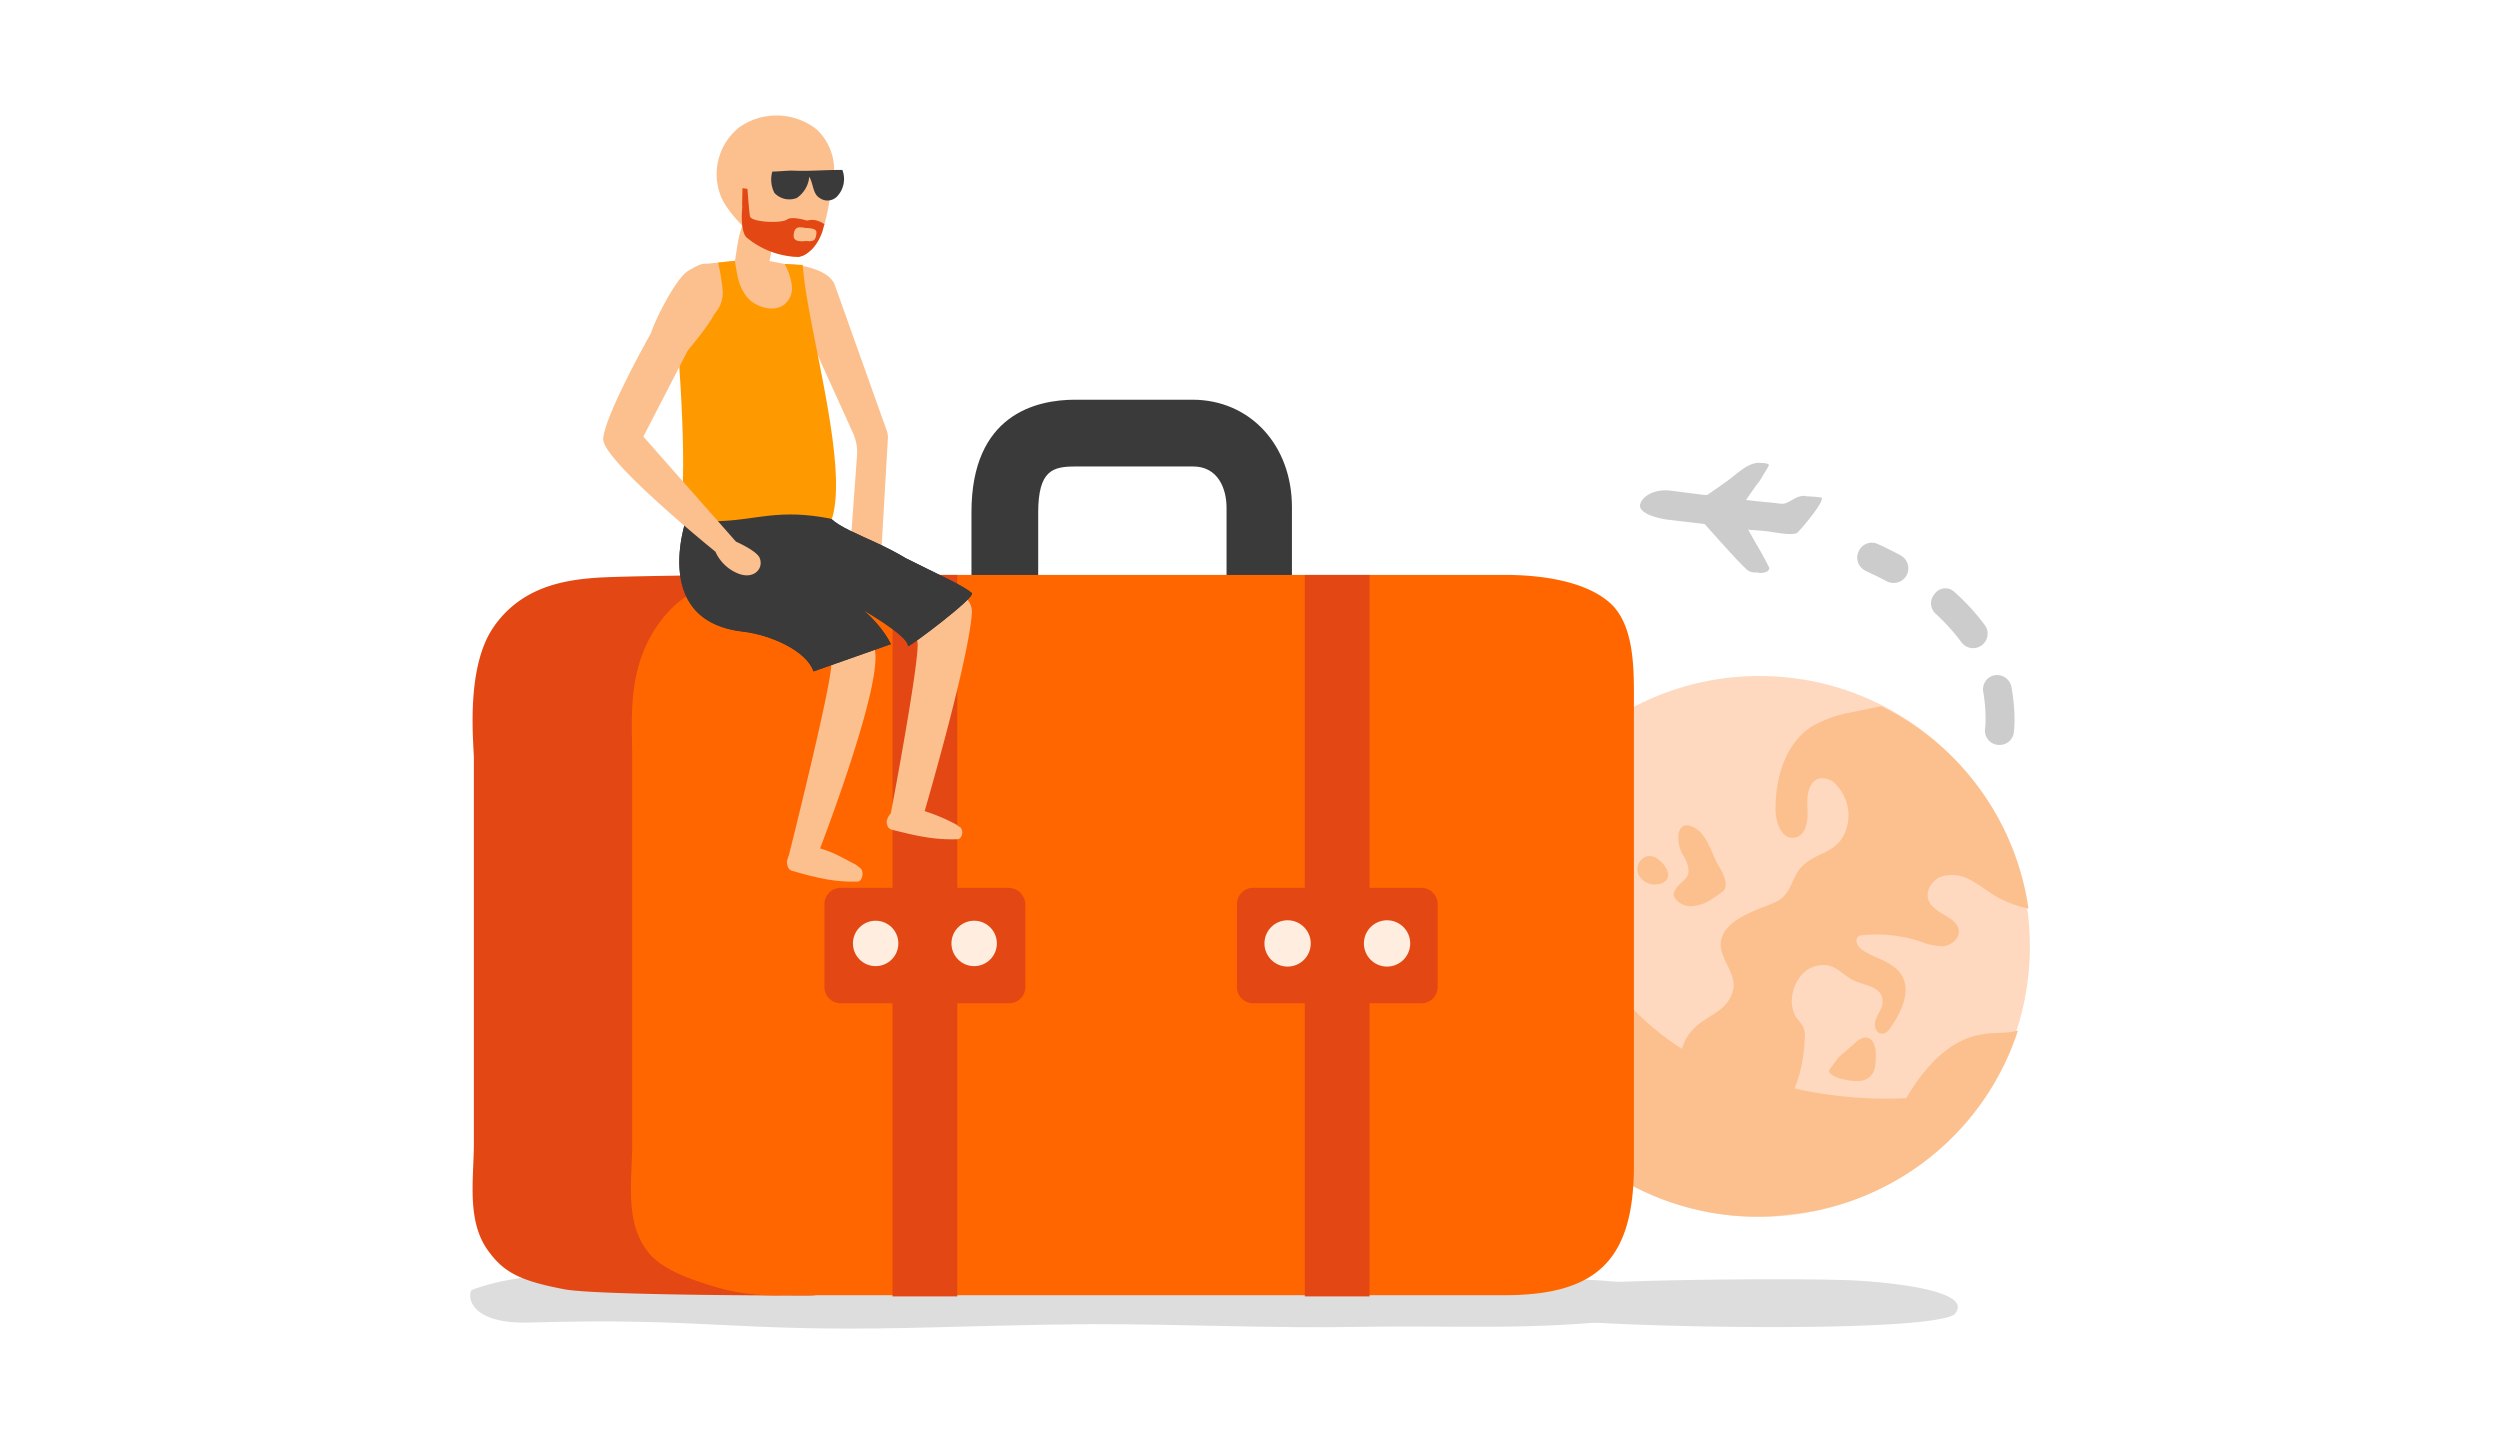 <svg id="Livello_1" data-name="Livello 1" xmlns="http://www.w3.org/2000/svg" viewBox="0 0 502 290"><rect width="502" height="290" style="fill:none"/><circle cx="353.29" cy="190.05" r="54.31" style="fill:#fed9bf"/><path d="M367.74,215.75a6.21,6.21,0,0,0,2.52,1c1.84.39,4,.68,5.24-.58,1.16-1.07,1.16-2.81,1.16-4.36a5.49,5.49,0,0,0-.39-2.23,1.85,1.85,0,0,0-1.74-1.26,3,3,0,0,0-1.75.87l-3.58,3.1-1.65,2.23a1.1,1.1,0,0,0-.29.78Z" style="fill:#fcc08e"/><path d="M398,207.7c-6.79,1.07-11.64,6.79-15.23,12.8a83.29,83.29,0,0,1-22.4-1.94,29.74,29.74,0,0,0,2-9.69,5.68,5.68,0,0,0-.2-2.52,12.82,12.82,0,0,0-1.45-2c-2.23-3.39-.2-9.12,3.59-10.28s5,1.26,7.75,2.72c2.14,1.16,6.41,1.16,5.92,4.84-.19,1.17-1,2-1.36,3.2s0,2.62,1.17,2.72c.87.1,1.55-.68,2-1.46,2.14-3.1,4-7.27,2-10.37-1.65-2.62-5.14-3.2-7.66-4.85-1-.58-1.84-2-1-2.81a1.91,1.91,0,0,1,1.07-.29A28.79,28.79,0,0,1,385.49,189a12.39,12.39,0,0,0,4.56,1c1.55-.1,3.2-1.26,3.29-2.82.1-3-4.75-3.49-6-6.2-.87-1.84.48-4.17,2.42-4.95a7.44,7.44,0,0,1,5.92.68c1.84,1,3.39,2.23,5.14,3.3a21.85,21.85,0,0,0,6.5,2.42,53.83,53.83,0,0,0-29.58-40.63L371.91,143a25.37,25.37,0,0,0-8,2.81c-5.43,3.4-7.47,10.48-7.37,16.88,0,2.52,1.26,5.91,3.78,5.52,2.33-.29,2.81-3.49,2.62-5.91s.19-5.53,2.52-6a3.71,3.71,0,0,1,3.39,1.45,8.86,8.86,0,0,1,1.46,9.8c-1.84,3.87-5.92,3.68-8.53,6.49-2.14,2.23-2,5.63-5.24,7.08-3.4,1.55-9.7,3.2-10.86,7.37-1,3.3,2.71,6.31,2.42,9.8a7,7,0,0,1-3,4.65c-1.56,1.17-3.3,2-4.66,3.3a9.39,9.39,0,0,0-2.71,4.36,52.9,52.9,0,0,1-24-36.94c1.74-3.2,4.94-5.82,7.08-8.83a4,4,0,0,0,1-2.91,4.39,4.39,0,0,0-1.17-2,25.63,25.63,0,0,0-5.62-4.66,39.9,39.9,0,0,1,1.74-4.85c-1.45,1.36-2.81,2.72-4.17,4.17a53.89,53.89,0,0,0,36.85,89.61c1.07.09,2.23.09,3.4.09a44.41,44.41,0,0,0,6.3-.39,53.86,53.86,0,0,0,46.06-36.94l-.87.19C402.26,207.51,400,207.32,398,207.7Z" style="fill:#fcc08e"/><path d="M336.22,180.16a3.87,3.87,0,0,0,4,1.75,7.48,7.48,0,0,0,2.91-1,25.72,25.72,0,0,0,2.91-2c1.36-1.26-.58-4.56-1-5.14-1.36-2.42-2.13-5.82-4.46-7.37-4.07-2.52-4.17,2.62-2.72,5.14,1,1.55,1.85,3.78.49,5C338,177,335.45,178.8,336.22,180.16Z" style="fill:#fcc08e"/><path d="M329.05,175.7a3.75,3.75,0,0,0,4.36,1.75,2.4,2.4,0,0,0,1.17-.68c.87-1.07.09-2.62-.88-3.59s-2-1.55-3.2-1.16a2.7,2.7,0,0,0-1.45,3.68Z" style="fill:#fcc08e"/><path d="M377.12,109.27c1.54.69,3.09,1.48,4.54,2.26a2.94,2.94,0,0,1,1.53,2.63,2.91,2.91,0,0,1-2.93,2.89,3,3,0,0,1-1.35-.3c-1.26-.69-2.71-1.37-4.16-2.06a.31.31,0,0,1-.19-.1,2.91,2.91,0,0,1-1.33-3.89A2.86,2.86,0,0,1,377.12,109.27Z" style="fill:#ccc"/><path d="M400.41,135.61a2.94,2.94,0,0,1,3.47,2.26,36.62,36.62,0,0,1,.64,6.5,22.3,22.3,0,0,1-.12,2.52,2.87,2.87,0,0,1-2.92,2.69h-.2a2.86,2.86,0,0,1-2.69-3.12,15.2,15.2,0,0,0,.11-2.13,32.33,32.33,0,0,0-.45-5.34A2.87,2.87,0,0,1,400.41,135.61Z" style="fill:#ccc"/><path d="M392.47,118.88a44.14,44.14,0,0,1,6.07,6.63,2.76,2.76,0,0,1,.57,1.75,2.91,2.91,0,0,1-5.25,1.71,41.28,41.28,0,0,0-5.1-5.66,2.82,2.82,0,0,1-.27-4.07A2.63,2.63,0,0,1,392.47,118.88Z" style="fill:#ccc"/><path d="M329.58,100.7c.83-1.51,3.27-2.54,5.94-2.17l6.73.86h.58l4.09-2.87c1.75-1.27,4.21-3.81,6.53-3.56.23,0,1.74,0,1.74.47a17.68,17.68,0,0,1-1.18,2,10.33,10.33,0,0,1-1.41,2.08l-2,2.89,2.2.25,3.83.37a6.47,6.47,0,0,0,1.51.13c1.17-.22,2.22-1.26,3.38-1.49a2.42,2.42,0,0,1,1.28,0,23.6,23.6,0,0,1,2.9.25c1.05.36-4.11,6.48-4.81,7.06-1,.69-4.87-.15-5.92-.28l-2.79-.25a3.85,3.85,0,0,1-1.16-.12l1.5,2.68c.91,1.52,1.83,3.15,2.64,4.78a.45.45,0,0,1,.11.35c0,.23-.24.46-.35.58a3,3,0,0,1-2.21.22,2.51,2.51,0,0,1-2-.6c-1.85-1.75-3.35-3.5-5.08-5.37l-3.34-3.74-7.43-.87c-1.86-.24-5.8-1.2-5.55-3C329.46,101,329.47,100.81,329.58,100.7Z" style="fill:#ccc"/><path d="M253,120.21c-3.67,0-6.71.27-6.71-3.4V101.93c0-3.85-1.74-8.26-6.7-8.26H216c-4.5,0-7.53.64-7.53,9.27v14c0,3.68-3,3.68-6.7,3.68s-6.7,0-6.7-3.68V102.85c0-19.65,13-22.59,20.84-22.59h23.51c11.57,0,20,9.09,20,21.58v15C259.65,120.48,256.62,120.21,253,120.21Z" style="fill:#3a3a3a"/><path d="M169.33,255.54c-32.08-.11-21.87-2-53.77,0-7.19.47-14.72,1.13-20.91,3.51-.9,1.67.16,6.88,11.71,6.51,35.35-1,40.26,1.85,76.09,1.09,12-.28,24.15-.67,36.18-.76,18.16-.05,36.34.88,54.61.54s34.46.81,54.26-1.58c1.17-.32,1.68-6.16,1.78-6.94-3.52-1-51.11-3.09-64.3-2.59C238.59,256.56,195.62,255.59,169.33,255.54Z" style="fill:#ddd"/><path d="M308,259.13c-.3,1.65.34,6,4.53,5.82,11.75,1.55,72.1,2.8,79.65-.85a2,2,0,0,0,.94-1.57c.25-4.18-18.83-5.49-23.72-5.51C359.89,256.67,310.21,256.84,308,259.13Z" style="fill:#ddd"/><path d="M156.82,253.73c-6.5-6.21-6.59-15.32-6.5-22.11V150.84c0-8.63-.09-19.39,6.7-27.35a50.61,50.61,0,0,1,5.43-5.81c1.65-1.46,2.91-2.33.29-2.33-3.11,0-36.46.19-43.25.68-6.11.48-14.84,1.74-20.46,10s-3.88,23.37-3.88,26.28v77.28c0,7.18-1.55,15.71,3,21.73,3.11,4.26,6.5,5.91,15.13,7.56,5.82,1.16,41.21,1.26,47,1.26,2.72,0,4.08.1,4.37-.58S161.48,258.19,156.82,253.73Z" style="fill:#e34713"/><path d="M302.09,115.44H172.92c-3.69,0-7.47-.19-11.25-.19-13.28,0-21.92,1.26-27.83,8-8.24,9.41-6.89,20.85-6.89,29v77.28c0,7.18-1.55,15.52,2.91,21.53,3.11,4.27,10.19,6.31,15.23,7.76a42.73,42.73,0,0,0,12.12,1.26H302c18.52,0,26.09-6.88,26.09-26.09V141.53c0-6.79.29-16.29-5.14-20.75C317.7,116.41,308.68,115.44,302.09,115.44Z" style="fill:#f60"/><path d="M202.59,178.28H192.22V115.44h-13v62.84H168.85a3.27,3.27,0,0,0-3.3,3.3v16.58a3.27,3.27,0,0,0,3.3,3.3h10.37v58.86h13V201.46h10.37a3.27,3.27,0,0,0,3.3-3.3V181.58A3.4,3.4,0,0,0,202.59,178.28Z" style="fill:#e34713"/><circle cx="175.83" cy="189.44" r="4.56" style="fill:#ffeee0"/><circle cx="195.61" cy="189.44" r="4.56" style="fill:#ffeee0"/><path d="M285.41,178.28H275V115.44H262v62.84H251.66a3.27,3.27,0,0,0-3.29,3.3v16.58a3.26,3.26,0,0,0,3.29,3.3H262v58.86h13V201.46h10.38a3.27,3.27,0,0,0,3.3-3.3V181.58A3.28,3.28,0,0,0,285.41,178.28Z" style="fill:#e34713"/><circle cx="258.55" cy="189.44" r="4.65" style="fill:#ffeee0"/><circle cx="278.52" cy="189.44" r="4.65" style="fill:#ffeee0"/><path d="M141.62,53l10.08-1.09L157.57,53l1,.06c1.7.09,7.58.84,9,4l10.5,29.45a3.86,3.86,0,0,1,.22,1.47l-1.67,28.89-6.06-4.42,1.53-21a9.3,9.3,0,0,0-.81-4.5L160.11,62.3l-18.44,6.08Z" style="fill:#fcc08e"/><path d="M138.15,103.12s27.3-6.32,27.3-1.84,7.19,7.07,15,11.73a38.74,38.74,0,0,1,13.35,6.93,3.83,3.83,0,0,1,1.35,3.2c-.66,9.65-9.68,40.43-9.68,40.43s-4.66-1.74-6.65.06c0,0,6-31.61,5.4-34.79s-22.72-12.78-22.72-12.78c7.08,1.73,11.06,8,13.92,13.7S164,172.13,164,172.13l-5.75.23s9.35-37.13,8.63-39.32c-1.39-4.19-9.76-7-15.29-7.66-19.21-2.23-13.48-22.26-13.48-22.26" style="fill:#fcc08e"/><path d="M138.15,103.12s-8.22,21.47,11,23.7c5.53.64,12.82,3.84,14.2,8l15.55-5.48c-2.85-5.72-10.35-11.58-17.43-13.31,0,0,20.91,10.46,20.86,13.7,0,.44,13.75-9.86,12.82-10.65-2-1.66-6.54-3.6-13.28-7-8.1-4.9-16.41-6.32-16.41-10.81s-27.3,1.84-27.3,1.84" style="fill:#3a3a3a"/><path d="M147.41,53.18a10.08,10.08,0,0,0-.13,6.1c.88,1.79,2.94,1.56,4.29,0a14.9,14.9,0,0,0,2.72-6.12,15.51,15.51,0,0,0,.62-5.86c-.42-2.55-2.74-5.19-4.71-3.64S148,50.7,147.41,53.18Z" style="fill:#fcc08e"/><path d="M167.19,36.75A11.17,11.17,0,0,0,164,26a13,13,0,0,0-15.44-.52,12,12,0,0,0-3.91,13.66c1.24,3.85,10.11,13.08,15.59,12.34S166.32,40.81,167.19,36.75Z" style="fill:#fcc08e"/><path d="M149.08,41.3s-.59,4.77.77,6.33a16.91,16.91,0,0,0,9.86,3.94c3.66,0,3-3.21,2.2-3.17s-2.65.31-2.54-1.17.71-1.73,2-1.52,2.6-.32,2.05-.81-4.36-1.62-5.38-.82-7.24.6-7.45-.67-.5-5.48-.5-5.48l-1-.15-.08,3.5Z" style="fill:#e34713"/><path d="M165.42,45.36A9.69,9.69,0,0,1,163.1,50c-1.84,1.82-3.19,1.56-3.19,1.56l2-3.13s1.31.1,1.64-.31.52-1.58.29-1.81-.48-.48-2.23-.55l0-.63.3-.75a3.24,3.24,0,0,1,2.11-.09,5.21,5.21,0,0,1,1.54.73Z" style="fill:#e34713"/><path d="M169.15,34.13a5.08,5.08,0,0,1-.94,5.18,2.67,2.67,0,0,1-3.55.49c-1.47-.81-1.29-2.78-2.16-4.33A5.76,5.76,0,0,1,160,39.75a4.11,4.11,0,0,1-4.49-1,5.88,5.88,0,0,1-.43-4.3c1.06,0,3-.2,4-.19C162.87,34.42,165.3,34.09,169.15,34.13Z" style="fill:#3a3a3a"/><path d="M138.15,103.12s-8.22,21.47,11,23.7c5.53.64,12.82,3.84,14.2,8l15.55-5.48c-2.85-5.72-10.35-11.58-17.43-13.31,0,0,20.91,10.46,20.86,13.7,0,.44,13.75-9.86,12.82-10.65-2-1.66-6.54-3.6-13.28-7-8.1-4.9-16.41-6.32-16.41-10.81s-27.3,1.84-27.3,1.84" style="fill:#3a3a3a"/><path d="M150,59.65c1.75,2.08,5.35,3.12,7.49,1.5a4.24,4.24,0,0,0,1.5-3.93A13.31,13.31,0,0,0,157.57,53l3.63.2c.77,12.13,9.33,40,5.84,51-13.69-2.72-16.62,1.85-30.44,0,1.59-12.59-.62-34.32-.76-39.67,1.64,2,4.37.74,6.59-.64a6.21,6.21,0,0,0,2.64-6,49.33,49.33,0,0,0-.87-5.16l3.36-.35s.45,2.83.68,3.65A9.34,9.34,0,0,0,150,59.65Z" style="fill:#f90"/><path d="M130.71,66.9c.77-2.56,5-11,7.46-12.51,3.06-1.76,4.49-2.68,6.41,2,1.66,4.54-3.45,10.23-6.48,14l-8.91,17.28,18.59,21.09s4.16,1.81,4.76,3.28c.9,2.22-1.34,4.51-4.61,3a8.39,8.39,0,0,1-4.27-4.26S120.83,92.35,121.12,88.1C121.46,83.27,130.71,66.9,130.71,66.9Z" style="fill:#fcc08e"/><path d="M191.82,165.46a37.37,37.37,0,0,0-7.22-2.91s-5.72-1.52-6.55,2.36a2.05,2.05,0,0,0,.37,1.3,1.65,1.65,0,0,0,.89.45c4.69,1.18,8.15,2,12.92,1.86,1,0,1.39-1.92.47-2.48C192.54,166,192,165.52,191.82,165.46Z" style="fill:#fcc08e"/><path d="M171.79,173.59c-2.89-1.47-4.22-2.38-7.22-3.26,0,0-5.71-1.69-6.55,2.64a2.51,2.51,0,0,0,.38,1.46,1.49,1.49,0,0,0,.89.5c4.68,1.33,8.14,2.21,12.92,2.09,1,0,1.38-2.15.46-2.77C172.51,174.14,171.94,173.66,171.79,173.59Z" style="fill:#fcc08e"/></svg>